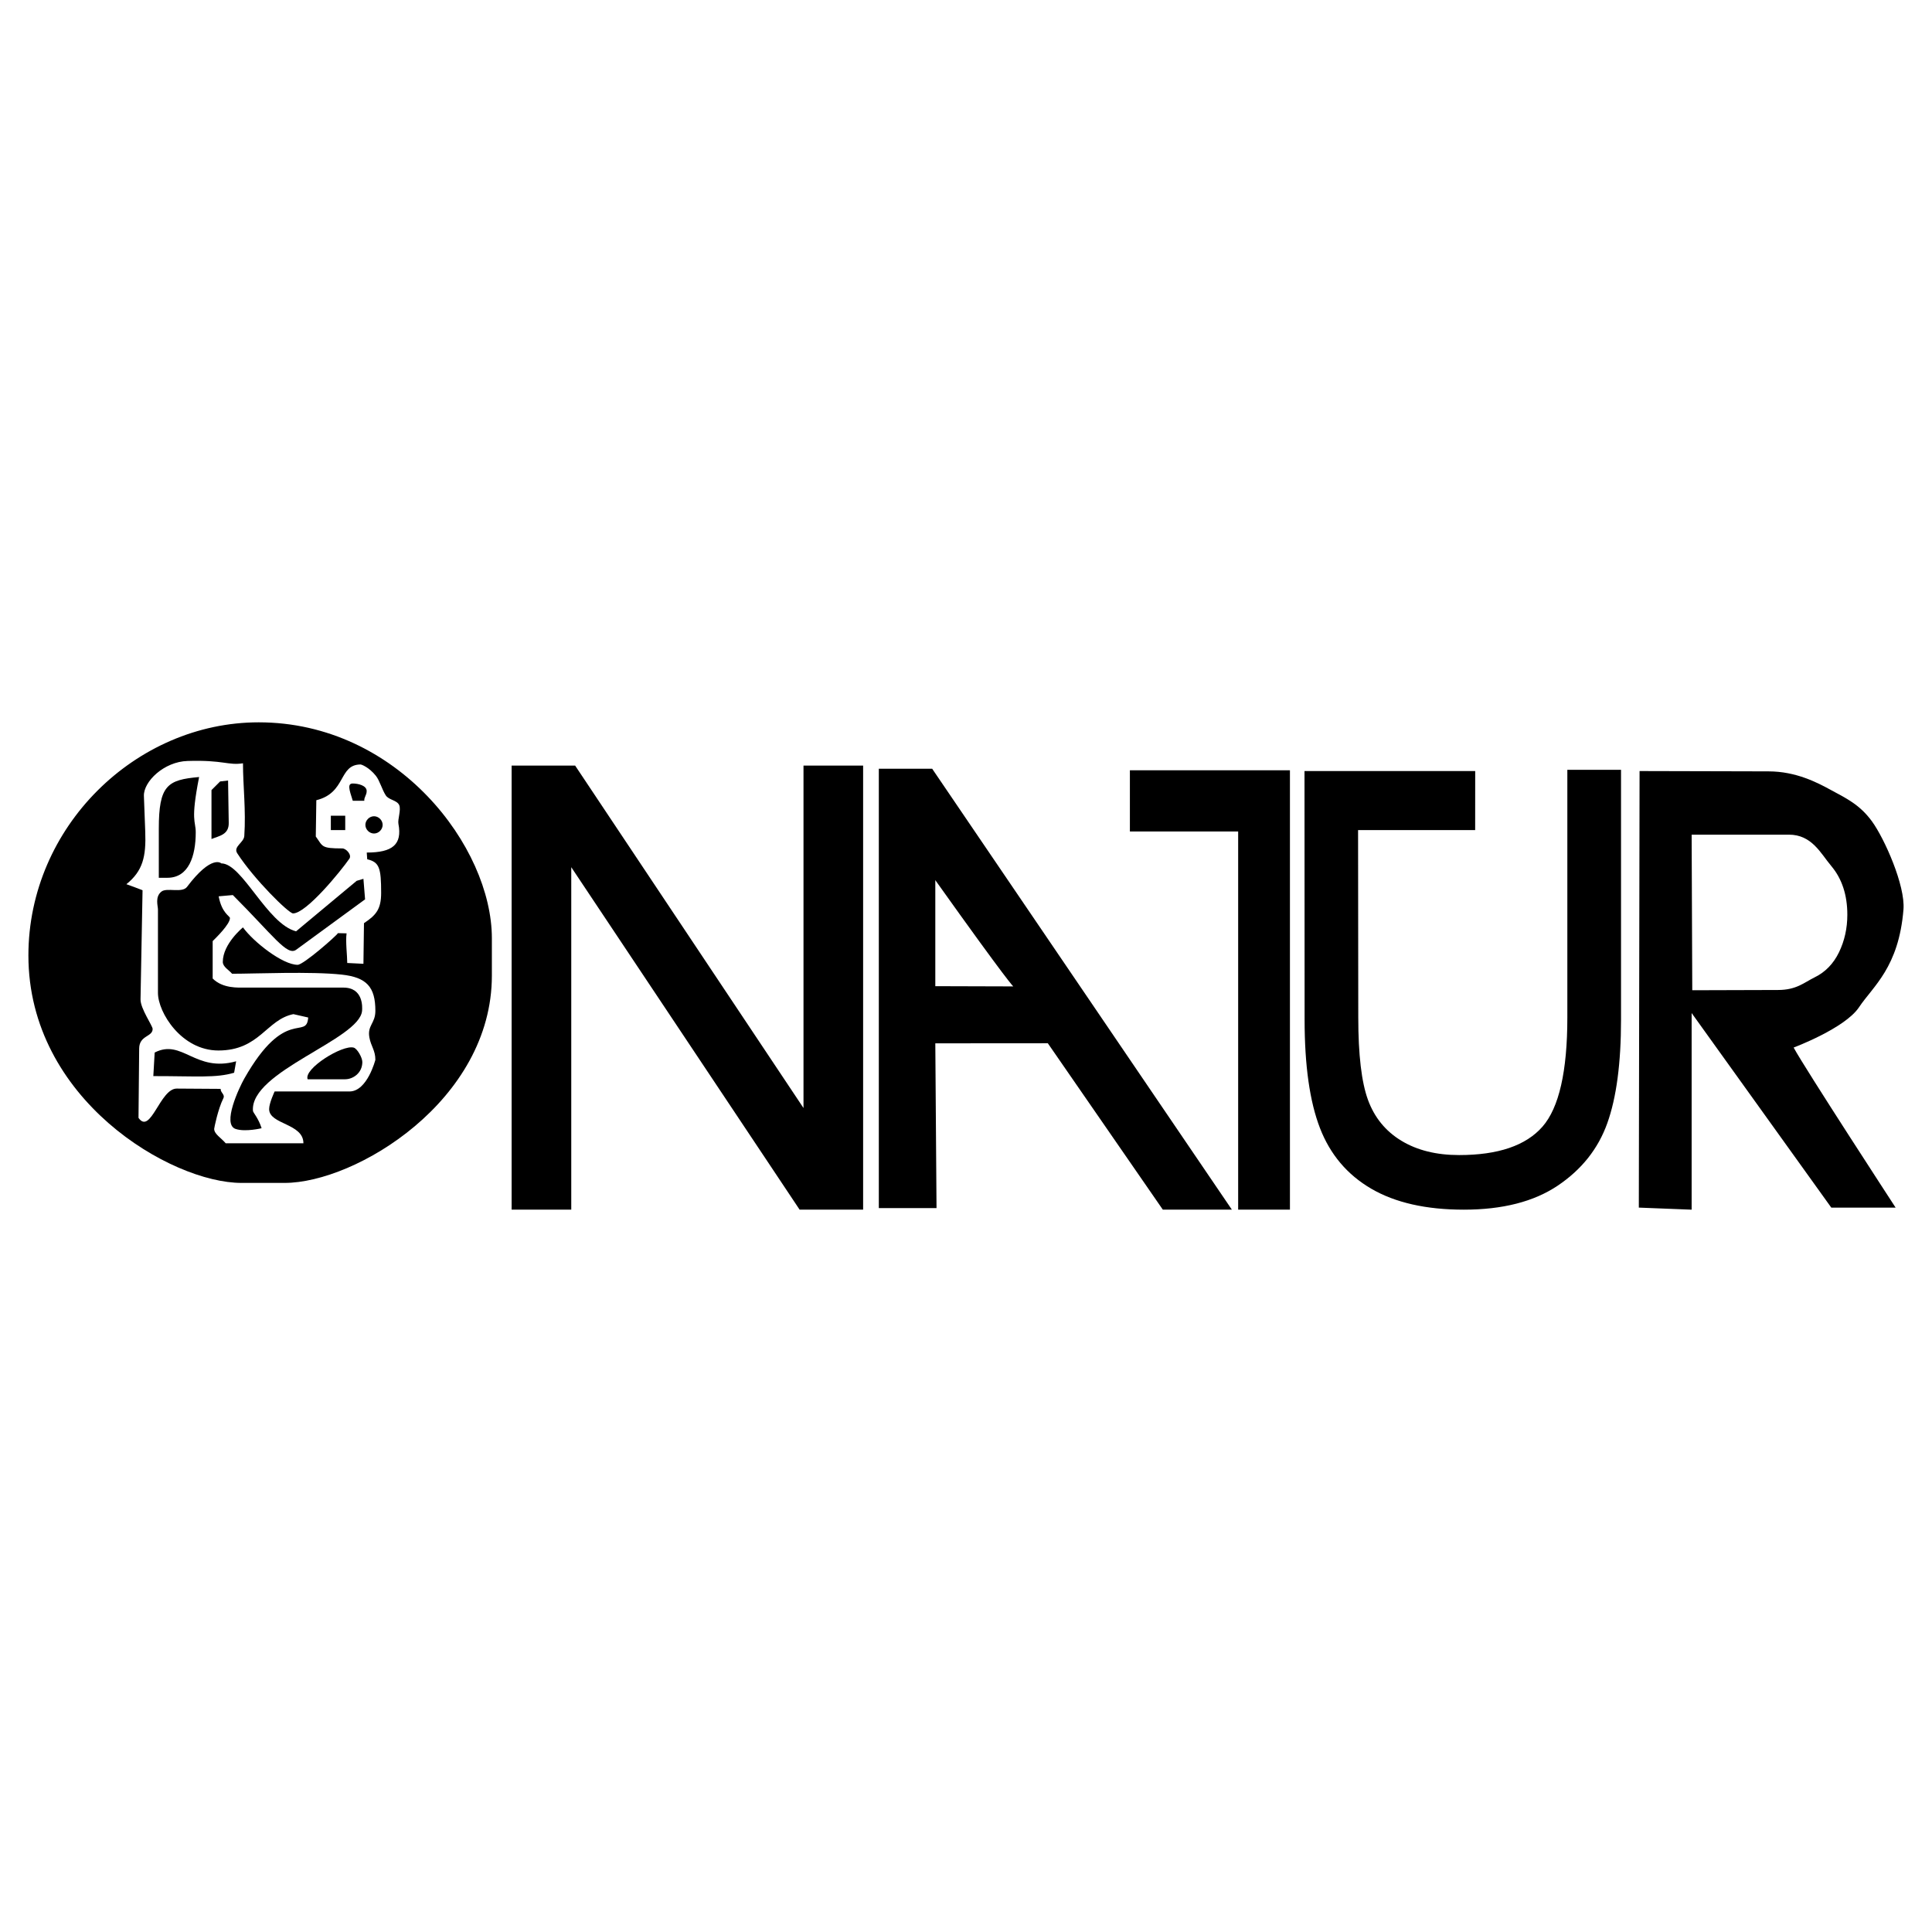 <svg xmlns="http://www.w3.org/2000/svg" width="2500" height="2500" viewBox="0 0 192.756 192.756"><g fill-rule="evenodd" clip-rule="evenodd"><path fill="#fff" d="M0 0h192.756v192.756H0V0z"/><path d="M23.56 105.885c-4.098 1.142-5.372-2.281-8.128-.873l-.135 2.351c4.365 0 6.248.202 8.062-.336l.201-1.142zM19.529 83.044c0-1.173-.537-1.075.336-5.52-3.158.28-4.021.805-4.021 5.17v4.882h.862c2.126 0 2.823-2.18 2.823-4.532zM33.008 82.819h1.436v-1.436h-1.436v1.436zM36.346 79.893c-.029-.374.237-.542.237-.972 0-.546-.84-.751-1.386-.751-.546 0-.374.575 0 1.724h1.149v-.001zM22.821 82.104l-.067-4.232-.792.093-.862.861v4.882c.775-.315 1.739-.426 1.721-1.604zM35.289 104.521c-1.114-.316-5.011 2.102-4.595 3.158h3.733c.804 0 1.723-.631 1.723-1.723 0-.43-.503-1.333-.861-1.435z"/><path d="M35.585 87.881l-6.046 5.038c-2.9-.747-5.365-6.779-7.461-6.779 0 0-.936-.946-3.421 2.346-.487.645-2.017.04-2.553.47-.663.532-.345 1.433-.345 1.779v8.329c0 1.924 2.327 5.744 6.032 5.744 4.107 0 4.792-3.089 7.48-3.627l1.478.336c-.162 2.312-2.27-1.146-6.376 6.094-.503.887-2.245 4.565-.864 5.025.973.324 2.591-.074 2.591-.074-.316-1.005-.847-1.552-.862-1.723-.333-3.947 10.645-7.119 10.886-9.994.029-.343.137-2.312-1.862-2.312h-9.834c-.661 0-2.205.1-3.21-.906v-3.733c.259-.258 1.724-1.666 1.724-2.298 0-.201-.81-.476-1.126-2.17l1.413-.126c4.021 4.021 5.415 6.119 6.318 5.457 2.413-1.77 6.877-5.029 6.877-5.029l-.165-2.048-.674.201z"/><path d="M25.811 72.067c-12.264 0-22.977 10.425-22.977 23.264 0 14.359 14.245 22.688 21.253 22.688h4.308c7.094 0 20.679-8.211 20.679-20.679v-3.733c0-9.076-9.391-21.54-23.263-21.54zm13.939 10.12c.4 2.083-.604 2.872-3.159 2.872l.047.67c1.207.287 1.389.852 1.389 3.351 0 1.637-.506 2.221-1.713 3.025l-.054 4.053-1.615-.081c0-.718-.182-2.151-.067-2.956l-.86-.021c-.172.288-3.446 3.16-4.021 3.16-1.494 0-4.391-2.266-5.457-3.734 0 0-2.011 1.637-2.011 3.446 0 .489.611.805.927 1.179 2.355 0 7.886-.246 10.941.086 2.485.271 3.354 1.233 3.354 3.617 0 1.264-.814 1.435-.598 2.65.155.876.598 1.284.598 2.232 0 0-.804 3.159-2.585 3.159H27.4s-.548 1.155-.548 1.758c0 1.551 3.426 1.411 3.42 3.411h-7.755c-.459-.545-1.148-.919-1.148-1.436 0-.086.377-1.976.915-3.051.192-.385-.298-.567-.269-.94l-4.38-.029c-1.666-.012-2.607 4.665-3.816 2.919l.067-6.92c.013-1.323 1.344-1.145 1.344-1.948 0-.316-1.226-2.037-1.209-2.956l.202-10.882c-.632-.258-1.153-.432-1.612-.604 1.637-1.321 1.975-2.743 1.881-5.24l-.134-3.561c-.054-1.435 2.012-3.436 4.367-3.494 3.561-.114 4.024.462 5.518.232 0 2.269.306 4.671.131 7.25-.045.674-1.134 1.061-.702 1.729 1.675 2.594 5.135 5.998 5.565 5.998 1.321 0 4.749-4.199 5.62-5.458.269-.388-.324-1.026-.703-1.026-2.162 0-1.923-.198-2.647-1.189l.054-3.621c3.016-.746 2.191-3.566 4.431-3.566.048 0 .81.253 1.513 1.135.373.468.606 1.358.979 1.941.306.48 1.118.474 1.345.977.204.46-.163 1.427-.079 1.863z"/><path d="M37.316 81.437c-.459 0-.862.402-.862.861s.402.862.862.862.861-.402.861-.862-.402-.861-.861-.861zM51.045 120.688V76.383h6.336l22.784 34.164V76.383h5.949v44.305h-6.336L56.995 86.52v34.168h-5.95zM112.729 76.853h15.968v43.835h-5.166v-37.73l-10.802.001v-6.106zM156.375 76.804h5.355v24.931c0 4.335-.457 7.778-1.371 10.328-.912 2.551-2.561 4.626-4.941 6.227-2.381 1.6-5.506 2.399-9.377 2.399-3.76 0-6.836-.696-9.229-2.09-2.391-1.394-4.098-3.41-5.119-6.049s-1.533-6.243-1.533-10.815l-.01-24.806h17.031l-.004 5.888h-11.682l.02 18.695c0 3.721.324 6.462.969 8.225.646 1.762 1.756 3.12 3.328 4.074 1.572.953 3.492 1.43 5.762 1.43 3.891 0 6.664-.943 8.318-2.832s2.482-5.521 2.482-10.896V76.804h.001zM163.506 120.483l.074-43.555 12.865.032c2.73 0 4.842 1.101 6.264 1.879 1.422.777 2.816 1.409 4.049 3.096 1.264 1.733 3.344 6.427 3.152 8.802-.471 5.792-3.031 7.651-4.438 9.759-1.408 2.107-6.521 4.018-6.521 4.018 1.096 2.036 10.176 15.97 10.176 15.97h-6.418l-13.934-19.413v19.618l-5.269-.206zm5.332-21.687l8.547-.025c1.854 0 2.6-.74 3.664-1.263 1.066-.522 1.875-1.356 2.43-2.502.553-1.146.83-2.393.83-3.741 0-1.97-.533-3.591-1.6-4.861-1.068-1.271-1.936-3.131-4.236-3.131h-9.697l.062 15.523zM87.68 120.532V76.696h5.323l29.902 43.992h-6.889l-11.475-16.603-11.225.008.121 16.438H87.68v.001zm5.636-22.141l7.78.023s-.422-.27-7.78-10.602v10.579z"/></g></svg>
